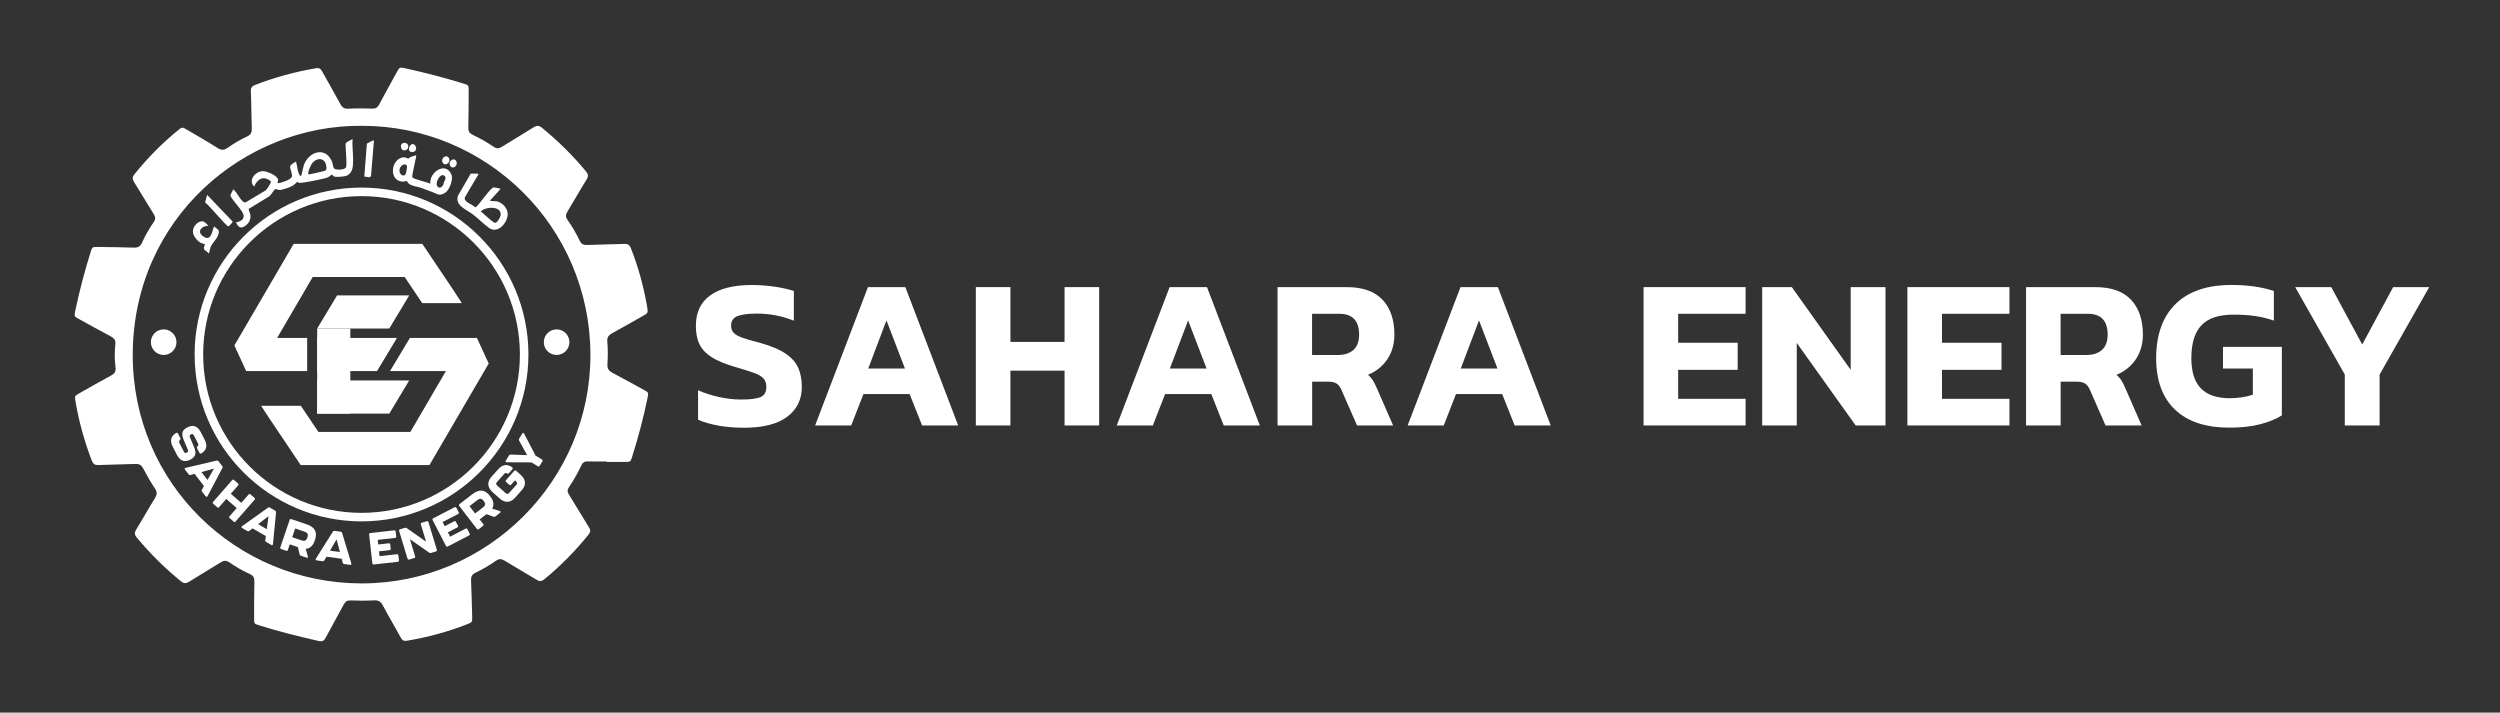 <?xml version="1.0" encoding="UTF-8"?>
<svg id="Layer_1" data-name="Layer 1" xmlns="http://www.w3.org/2000/svg" viewBox="0 0 674.22 192.18">
  <rect x="0" y="0" width="674.22" height="192.18" fill="#333333" stroke="none"/>
  <g>
    <g>
      <g>
        <polygon points="101.69 100.07 85.54 100.07 85.54 91.13 107.06 91.13 101.69 100.07" fill="#fff"/>
        <polygon points="104.99 88.6 85.54 88.6 90.91 79.66 110.36 79.66 104.99 88.6" fill="#fff"/>
        <polygon points="104.99 111.54 85.54 111.54 85.54 102.6 110.36 102.6 104.99 111.54" fill="#fff"/>
        <rect x="85.54" y="88.6" width="8.94" height="22.95" fill="#fff"/>
        <polygon points="124.55 81.76 113.87 81.76 109.14 74.71 84.33 74.71 74.74 91.13 82.84 91.13 82.84 100.07 66.39 100.07 63.21 93.16 79.2 65.77 113.9 65.77 122.54 78.64 124.55 81.76" fill="#fff"/>
        <polygon points="131.8 98.04 115.81 125.43 81.1 125.43 72.48 112.59 70.42 109.44 81.13 109.44 85.87 116.49 110.67 116.49 120.26 100.07 105.18 100.07 110.55 91.13 128.61 91.13 131.8 98.04" fill="#fff"/>
      </g>
      <g>
        <path d="M163.62,124.45c-1.72,0-3.45.04-5.17-.02-.8-.03-1.26.26-1.61.98-.99,2.07-2.11,4.08-3.4,5.98-.5.73-.45,1.28,0,2,1.82,2.92,3.56,5.9,5.39,8.81.47.75.47,1.26-.09,1.95-3.58,4.44-7.56,8.48-11.98,12.1-.69.57-1.23.59-1.98.14-2.89-1.76-5.84-3.43-8.72-5.2-.85-.52-1.48-.54-2.31.04-1.74,1.22-3.58,2.3-5.49,3.21-.99.47-1.27,1.1-1.22,2.15.15,3.21.21,6.43.3,9.64.04,1.56.04,1.58-1.38,2.13-5.25,2.05-10.67,3.52-16.24,4.44-.87.14-1.24-.14-1.62-.83-1.61-2.91-3.3-5.78-4.86-8.72-.57-1.07-1.24-1.41-2.44-1.34-2.06.12-4.13.1-6.2.02-.94-.04-1.46.26-1.89,1.08-1.59,2.99-3.28,5.93-4.85,8.93-.45.86-.94,1.15-1.9.93-5.43-1.23-10.83-2.57-16.13-4.25-1.29-.41-1.3-.44-1.3-1.8,0-3.33,0-6.66.07-9.99.02-.98-.24-1.57-1.18-2-1.93-.88-3.79-1.93-5.53-3.15-.91-.64-1.58-.52-2.46.03-2.76,1.75-5.6,3.39-8.36,5.13-.84.53-1.43.61-2.26-.07-4.38-3.57-8.37-7.51-11.97-11.87-.65-.78-.57-1.32-.09-2.11,1.71-2.79,3.3-5.65,5.03-8.43.59-.95.67-1.65,0-2.63-1.15-1.71-2.18-3.51-3.13-5.34-.49-.96-1.07-1.31-2.14-1.27-3.33.14-6.66.16-9.98.29-.96.04-1.42-.28-1.77-1.18-2.01-5.21-3.49-10.56-4.42-16.07-.23-1.38-.2-1.39,1.11-2.13,2.85-1.61,5.69-3.24,8.56-4.79.94-.51,1.29-1.1,1.14-2.19-.27-2.05-.26-4.13-.05-6.19.11-1.12-.3-1.65-1.22-2.14-2.89-1.52-5.75-3.12-8.62-4.7-1.24-.68-1.28-.7-.98-2.13,1.12-5.39,2.54-10.72,4.17-15.97.41-1.32.45-1.34,1.96-1.32,3.21.04,6.43.07,9.64.18,1.12.04,1.78-.27,2.26-1.36.86-1.94,1.94-3.78,3.14-5.53.55-.8.49-1.38,0-2.16-1.8-2.87-3.51-5.79-5.31-8.66-.52-.82-.47-1.37.14-2.12,3.52-4.34,7.4-8.32,11.75-11.84,1.09-.88,1.1-.88,2.39-.13,2.77,1.63,5.56,3.22,8.28,4.94,1.04.66,1.79.59,2.76-.1,1.63-1.17,3.38-2.18,5.2-3.03.98-.46,1.28-1.1,1.24-2.15-.12-3.33-.1-6.66-.26-9.99-.05-1.03.34-1.43,1.19-1.76,5.31-2.07,10.79-3.53,16.4-4.5.82-.14,1.24.16,1.63.85,1.63,2.97,3.35,5.88,4.96,8.87.51.95,1.1,1.26,2.16,1.2,2.12-.11,4.25-.1,6.37-.02.94.03,1.46-.27,1.89-1.09,1.56-2.94,3.18-5.85,4.78-8.77.71-1.29.77-1.34,2.14-1.04,5.32,1.17,10.6,2.53,15.81,4.14,1.44.44,1.43.48,1.42,2.06-.02,3.27-.01,6.55-.1,9.82-.03,1.01.33,1.55,1.23,1.98,1.92.9,3.78,1.94,5.53,3.15.83.58,1.46.58,2.32.04,2.81-1.78,5.7-3.44,8.51-5.23.86-.55,1.44-.56,2.26.1,4.34,3.53,8.29,7.43,11.86,11.74.65.78.73,1.35.17,2.25-1.76,2.82-3.38,5.73-5.12,8.57-.51.84-.6,1.47.01,2.32,1.27,1.77,2.35,3.68,3.3,5.64.41.84.94,1.13,1.89,1.09,3.38-.14,6.77-.15,10.16-.28.98-.04,1.41.33,1.75,1.21,2,5.09,3.43,10.34,4.36,15.72.29,1.7.26,1.71-1.24,2.55-2.7,1.52-5.38,3.08-8.11,4.55-1.02.55-1.51,1.1-1.39,2.38.18,1.99.16,4.02.03,6.02-.08,1.25.41,1.84,1.44,2.38,2.85,1.49,5.65,3.06,8.47,4.61,1.18.65,1.19.67.93,1.99-1.1,5.4-2.51,10.72-4.17,15.97-.44,1.4-.46,1.4-1.9,1.41-1.66.01-3.33,0-4.99,0,0-.05,0-.1,0-.15ZM97.51,33.93c-31.47-.27-61.61,24.8-61.71,61.68-.09,34.87,28.06,61.69,61.68,61.73,34.03.04,61.83-27.68,61.75-61.71-.09-34.59-28.08-61.78-61.72-61.7Z" fill="#fff"/>
        <path d="M97.5,140.61c-24.82,0-45.01-20.19-45.01-45.01s20.19-45.01,45.01-45.01,45.01,20.19,45.01,45.01-20.19,45.01-45.01,45.01ZM97.5,52.89c-23.55,0-42.71,19.16-42.71,42.71s19.16,42.71,42.71,42.71,42.71-19.16,42.71-42.71-19.16-42.71-42.71-42.71Z" fill="#fff"/>
        <g>
          <path d="M47.49,116.76c.21-.12.39-.05.5.15l.66,1.28c.1.19.04.33-.14.49-.25.22-.28.48-.11.82l1.11,2.16c.24.47.48.61.86.41.4-.2.44-.44.24-.9l-1.07-2.52c-.72-1.71-.44-2.67.99-3.4,1.46-.75,2.7-.47,3.64,1.34l1.04,2.02c.84,1.62.46,2.83-.92,3.68-.21.12-.39.05-.5-.15l-.66-1.28c-.1-.19-.04-.33.14-.49.25-.22.28-.48.11-.82l-1.03-2c-.24-.47-.48-.61-.86-.41-.39.2-.43.44-.23.89l1.07,2.52c.72,1.69.42,2.68-1,3.41-1.46.75-2.7.47-3.64-1.34l-1.12-2.18c-.84-1.62-.46-2.83.92-3.68Z" fill="#fff"/>
          <path d="M54.45,132.06l.56-.99-2.54-3.27-1.1.3c-.19.05-.35,0-.48-.16l-.99-1.28c-.17-.22-.1-.41.16-.48l8.37-1.97c.2-.05.35,0,.48.16l1.03,1.33c.13.16.14.32.04.5l-4.01,7.61c-.13.24-.33.26-.5.04l-.99-1.28c-.13-.16-.14-.34-.04-.5ZM55.96,129.44l1.75-3.06-3.4.93,1.66,2.14Z" fill="#fff"/>
          <path d="M57.48,135.35l5.13-5.87c.15-.17.34-.19.51-.03l1.07.94c.17.15.19.34.03.51l-1.98,2.26,2.82,2.46,1.98-2.26c.15-.17.34-.19.51-.03l1.07.94c.17.15.19.34.03.51l-5.13,5.87c-.15.17-.34.19-.51.03l-1.07-.94c-.17-.15-.19-.34-.03-.51l1.93-2.21-2.82-2.46-1.93,2.21c-.15.17-.34.19-.51.03l-1.07-.94c-.17-.15-.19-.34-.03-.51Z" fill="#fff"/>
          <path d="M71.55,145.7l.15-1.13-3.59-2.07-.9.69c-.15.12-.33.13-.5.03l-1.4-.81c-.24-.14-.25-.34-.03-.5l6.99-4.99c.17-.13.33-.13.5-.03l1.45.84c.18.1.25.24.23.45l-.83,8.56c-.03.27-.21.37-.45.23l-1.4-.81c-.18-.1-.26-.26-.23-.45ZM71.95,142.71l.46-3.5-2.8,2.15,2.34,1.35Z" fill="#fff"/>
          <path d="M82.44,148.01l.59,2.05c.08.29-.08.43-.36.34l-1.54-.53c-.18-.06-.3-.18-.33-.37l-.46-1.95-2.19-.75-.51,1.5c-.07.22-.24.3-.46.23l-1.35-.46c-.22-.07-.3-.24-.23-.46l2.51-7.38c.07-.22.24-.3.46-.23l4.15,1.41c2.29.78,2.9,2.19,2.24,4.14l-.07.22c-.45,1.31-1.22,2.17-2.45,2.24ZM78.8,144.88l2.29.78c.86.29,1.43.36,1.76-.61l.06-.18c.33-.97-.13-1.27-1.02-1.57l-2.28-.78-.81,2.37Z" fill="#fff"/>
          <path d="M92.44,151.79l-.29-1.1-4.11-.55-.57.98c-.1.17-.25.25-.46.22l-1.6-.21c-.28-.04-.36-.22-.22-.46l4.57-7.28c.11-.18.25-.25.46-.22l1.66.22c.2.03.32.13.38.33l2.49,8.23c.07.27-.06.42-.33.38l-1.6-.21c-.2-.03-.33-.14-.38-.33ZM91.68,148.87l-.91-3.41-1.77,3.05,2.68.36Z" fill="#fff"/>
          <path d="M100.42,151.9l-.87-7.75c-.03-.23.09-.37.32-.4l6.44-.72c.23-.03.37.09.4.32l.15,1.32c.03.23-.09.37-.32.4l-4.68.52.14,1.25,2.84-.32c.23-.03.37.09.4.32l.13,1.13c.03.23-.09.37-.32.4l-2.84.32.15,1.3,4.68-.52c.23-.03.37.09.4.32l.15,1.32c.03.23-.09.37-.32.4l-6.44.72c-.23.03-.37-.09-.4-.32Z" fill="#fff"/>
          <path d="M109.9,150.66l-2.26-7.46c-.07-.22.02-.39.24-.45l1.33-.4c.18-.06.33-.03.49.08l5.21,3.66-1.41-4.66c-.07-.22.02-.39.24-.45l1.36-.41c.22-.07.39.02.45.24l2.26,7.46c.07.22-.02.39-.24.45l-1.33.4c-.18.06-.33.03-.49-.08l-5.2-3.63,1.4,4.63c.07.22-.02.39-.24.45l-1.36.41c-.22.07-.39-.02-.45-.24Z" fill="#fff"/>
          <path d="M120.26,147.2l-3.58-6.93c-.11-.2-.05-.38.16-.49l5.76-2.98c.2-.11.38-.05.49.16l.61,1.18c.11.2.05.38-.16.49l-4.18,2.16.58,1.12,2.54-1.32c.2-.11.38-.05.49.16l.52,1.01c.11.2.05.38-.16.49l-2.54,1.32.6,1.16,4.18-2.16c.2-.11.38-.05.49.16l.61,1.18c.11.2.05.38-.16.49l-5.76,2.98c-.2.11-.38.05-.49-.16Z" fill="#fff"/>
          <path d="M132.75,137.18l2.03.64c.29.1.31.31.08.48l-1.29.99c-.15.12-.31.15-.49.07l-1.88-.7-1.84,1.41.96,1.25c.14.18.12.37-.07.51l-1.13.87c-.18.14-.37.12-.51-.07l-4.75-6.18c-.14-.18-.12-.37.07-.51l3.47-2.67c1.91-1.47,3.43-1.2,4.69.43l.14.18c.85,1.1,1.13,2.22.51,3.28ZM128.13,138.48l1.91-1.47c.72-.55,1.09-.99.47-1.81l-.12-.15c-.63-.81-1.13-.6-1.87-.02l-1.91,1.47,1.52,1.98Z" fill="#fff"/>
          <path d="M134.8,134.47l-1.98-1.76c-1.3-1.15-1.59-2.65-.3-4.1l1.87-2.1c1.19-1.34,2.53-1.38,3.76-.47.19.15.19.35.04.52l-.95,1.06c-.15.17-.31.17-.52.04-.35-.2-.55-.07-.8.21l-1.87,2.1c-.3.34-.41.59.14,1.08l2.08,1.85c.54.48.8.32,1.08,0l1.87-2.1c.28-.32.41-.59-.13-1.07l-.21-.18-1.03,1.16c-.15.17-.34.18-.51.03l-.84-.75c-.17-.15-.18-.34-.03-.51l2.21-2.49c.15-.17.34-.18.51-.03l1.26,1.12c1.29,1.15,1.58,2.64.29,4.09l-1.87,2.1c-1.28,1.44-2.8,1.34-4.09.19Z" fill="#fff"/>
          <path d="M145.04,125.74l-1.71-1.04-6.68-.03c-.29,0-.4-.18-.25-.43l.86-1.41c.1-.17.24-.25.44-.24l4.46.15-2.16-3.92c-.1-.18-.09-.34,0-.5l.85-1.39c.15-.25.36-.24.5.02l3.09,5.93,1.71,1.04c.2.12.24.3.12.5l-.74,1.22c-.12.2-.3.24-.5.12Z" fill="#fff"/>
        </g>
        <circle cx="150.11" cy="92.28" r="3.45" fill="#fff"/>
        <circle cx="44.14" cy="92.28" r="3.45" fill="#fff"/>
      </g>
    </g>
    <g>
      <g>
        <path d="M73.11,48.97c-1.92-1.7-3.63-.83-4.58,1.35-1.74-1.74.43-4.23,2.48-4.16,1.08.04,3.82,1.19,3.99,2.32.04.3-.27.79-.04.95,1.01-.19,3.21-.82,3.74-1.71.33-.56-.6-2.43-.45-2.87.18-.51,1.06-.94,1.49-1.24.39.04.43,3.79,1.49,3.87l.72-2.97c1.4-3.8,6.09-5.11,7.68-.67.19.52.1,1.34.61,1.68.56.37,2.66.28,3.04-.33.41-.68-.15-5.36-.06-6.44.17-.57,1.42-.89,1.86-1.28-.14,1.86.17,3.74.15,5.6-.03,1.64.04,3.46-1.69,4.29-.55.26-2.99.5-3.49.21-.21-.12-.52-.51-.55-.51-.06,0-.68.57-1.04.75-.81.4-6.96,1.63-7.78,1.5-.19-.03-.39-.26-.46-.26-.11,0-.88.79-1.16.97-.6.39-2.9,1.22-3.6,1.22-.24,0-1.14-.29-1.23-.24-.51.28-1.11,1.82-1.87,2.1l-5.31,3.25c.1.71.51,1.23.51,2,0,1-.49,1.88-1.28,2.47-1.32.98-1.95.54-2.65-.82,4.07-.93,1.17-3.51-.21-5.34-.27-.36-1.18-1.53-1.25-1.83-.12-.48.66-1.28.69-1.79,1.12.84,1.61,2.41,2.68,3.31.26.22.38.29.73.21l5.34-3.19c.69-.7,1.11-1.53,1.52-2.4ZM84.14,44.09c-.29.36-1.33,2.63-.94,2.91.16.11,3.29-.64,3.73-.76.78-.21,1.16-.17,1.1-1.11-.16-2.55-2.39-2.9-3.89-1.04Z" fill="#fff"/>
        <path d="M54.24,59.7c.78-.15,1.48.63,1.94,1.19-2.23.1-3.24,1.94-.95,3.11,1.8.91,1.96-1.82,2.52-2.92,1.08.9,1.63.95,1.04,2.42-.46,1.14-1.39,1.9-1.88,2.86-.3.58-.32,1.42-.58,2.03-.32-.51-1.07-.73-1.32-1.28-.19-.41.35-1.07.22-1.24-.07-.09-.81-.22-1.03-.34-.91-.49-1.92-1.65-2.13-2.68-.27-1.35.82-2.89,2.16-3.15Z" fill="#fff"/>
        <path d="M98.95,38.72c.08-.1,1.8-.98,1.9-.86l-.78,9.45c-.23.93-1.14.24-1.82.33l.69-8.93Z" fill="#fff"/>
        <path d="M61.56,61.03c-.45.08-5.27-5.83-6.26-6.43l.56-2.05,6.85,7.18c.16.26-.97,1.27-1.15,1.31Z" fill="#fff"/>
      </g>
      <g>
        <path d="M132.2,54.06c-.06.25,1.52.18,1.66.21,1.39.26,2.7,1.49,3,2.89.51,2.39-2.43,6.12-4.96,4.32-1.49-1.06-2.95-2.59-4.47-3.73-1.71-1.28-4.82-2.32-3.9-5.01l3.43-5.93c.24.07,2.14-.1,2.1.15l-3.68,6.23c-.43,1.37,2.03,1.86,2.77,2.72l.2-.06c.96-.73,3.87-5.14,4.72-5.3.33-.06,1.56.25,1.94.38l-2.82,3.12ZM129.65,57.05c.75.45,3.21,3.03,3.88,3.05.52.02,1.37-1.42,1.47-1.94.49-2.68-4.04-2.54-5.35-1.11Z" fill="#fff"/>
        <path d="M116.84,51.89c-1.17-.43-2.33-.9-3.51-1.3-1.05-.36-2.3-.37-3.17-1.14-.18-.16-.44-.65-.49-.67-.06-.02-.47.18-.68.19-4.39.26-3.67-6.48.03-6.55.38,0,1.05.4,1.11.38.13-.05.34-.35.59-.46.49-.21,1.03-.23,1.49-.51.29.07-1.26,5.45-1,5.97.28.56,4.12,1.31,4.85,1.77-.37-3.18,4.26-6.18,5.71-2.4.49,1.26-.58,4.08-1.66,4.78-1.53.98-1.9.46-3.27-.05ZM119.67,49.26c.28-.63.91-1.38.04-1.94-1-.63-2.67,2.19-1.61,3.1.58.5,1.16-.07,1.45-.59.11-.2.06-.42.12-.57ZM109.74,44.73c-.61-1.05-2.19.15-2,1.47.13.89,1,1.55,1.62.82.16-.18.49-2.1.38-2.29Z" fill="#fff"/>
        <path d="M122.86,43.23c.96,1.07-.42,2.46-1.2,1.76-1.21-1.09.45-2.59,1.2-1.76Z" fill="#fff"/>
        <path d="M111.98,39.26c.52.69.2,1.73-.76,1.75-1.96.04-.39-3.29.76-1.75Z" fill="#fff"/>
        <path d="M121.16,42.85c.33.9-1.04,2.08-1.71,1.11-.86-1.24,1.13-2.69,1.71-1.11Z" fill="#fff"/>
        <path d="M110.07,39.82c-.2.8-1.52,1.1-1.84.18-.69-1.97,2.27-1.91,1.84-.18Z" fill="#fff"/>
      </g>
    </g>
  </g>
  <g>
    <path d="M193.79,114.78c-2.14-.37-3.99-.9-5.53-1.59v-7.94c1.74.77,3.63,1.38,5.68,1.83,2.05.44,4,.67,5.85.67,2.51,0,4.29-.22,5.33-.67,1.04-.44,1.56-1.36,1.56-2.75,0-.96-.27-1.73-.81-2.29-.54-.56-1.36-1.04-2.46-1.45-1.1-.41-2.91-.97-5.42-1.71-2.59-.77-4.63-1.63-6.11-2.58-1.49-.95-2.56-2.09-3.22-3.42-.66-1.33-.99-3-.99-5.01,0-3.59,1.28-6.32,3.85-8.2,2.57-1.87,6.32-2.81,11.27-2.81,2.05,0,4.1.16,6.17.46,2.07.31,3.77.7,5.13,1.16v8c-3.21-1.27-6.51-1.91-9.91-1.91-2.36,0-4.11.22-5.27.67-1.16.44-1.74,1.3-1.74,2.58,0,.81.23,1.46.7,1.94.46.48,1.21.91,2.23,1.28,1.02.37,2.64.84,4.84,1.42,2.97.81,5.28,1.78,6.92,2.9,1.64,1.12,2.78,2.4,3.42,3.85.64,1.45.96,3.16.96,5.13,0,3.4-1.31,6.08-3.94,8.05-2.63,1.97-6.49,2.96-11.59,2.96-2.47,0-4.78-.18-6.92-.55Z" fill="#fff"/>
    <path d="M234.08,77.43h10.08l14.25,37.31h-9.73l-3.36-8.46h-12.46l-3.3,8.46h-9.73l14.25-37.31ZM244.05,99.39l-4.98-12.98-4.92,12.98h9.91Z" fill="#fff"/>
    <path d="M263.17,77.43h9.33v14.78h14.6v-14.78h9.33v37.31h-9.33v-14.78h-14.6v14.78h-9.33v-37.31Z" fill="#fff"/>
    <path d="M315.43,77.43h10.08l14.25,37.31h-9.73l-3.36-8.46h-12.46l-3.3,8.46h-9.73l14.25-37.31ZM325.4,99.39l-4.98-12.98-4.92,12.98h9.91Z" fill="#fff"/>
    <path d="M344.52,77.43h18.66c4.29,0,7.5,1.13,9.65,3.39,2.14,2.26,3.22,5.4,3.22,9.42,0,2.51-.63,4.71-1.88,6.61-1.26,1.89-3,3.3-5.24,4.23.5.42.92.89,1.25,1.39s.7,1.24,1.13,2.2l4.4,10.08h-9.73l-4.17-9.5c-.35-.85-.79-1.45-1.33-1.8s-1.31-.52-2.32-.52h-4.29v11.82h-9.33v-37.31ZM360.74,95.74c1.85,0,3.28-.46,4.29-1.39,1-.93,1.51-2.3,1.51-4.11,0-3.75-1.8-5.62-5.39-5.62h-7.3v11.12h6.9Z" fill="#fff"/>
    <path d="M393.88,77.43h10.08l14.25,37.31h-9.73l-3.36-8.46h-12.46l-3.3,8.46h-9.73l14.25-37.31ZM403.85,99.39l-4.98-12.98-4.92,12.98h9.91Z" fill="#fff"/>
    <path d="M443.25,77.43h27.52v7.19h-18.19v7.82h16.05v7.3h-16.05v7.82h18.19v7.18h-27.52v-37.31Z" fill="#fff"/>
    <path d="M475.23,77.43h8l15.88,22.31v-22.31h9.39v37.31h-8.05l-15.88-22.25v22.25h-9.33v-37.31Z" fill="#fff"/>
    <path d="M514.4,77.43h27.52v7.19h-18.19v7.82h16.05v7.3h-16.05v7.82h18.19v7.18h-27.52v-37.31Z" fill="#fff"/>
    <path d="M546.38,77.43h18.66c4.29,0,7.5,1.13,9.65,3.39,2.14,2.26,3.22,5.4,3.22,9.42,0,2.51-.63,4.71-1.88,6.61-1.26,1.89-3,3.3-5.24,4.23.5.42.92.89,1.25,1.39s.7,1.24,1.13,2.2l4.4,10.08h-9.73l-4.17-9.5c-.35-.85-.79-1.45-1.33-1.8s-1.31-.52-2.32-.52h-4.29v11.82h-9.33v-37.31ZM562.61,95.74c1.85,0,3.28-.46,4.29-1.39,1-.93,1.51-2.3,1.51-4.11,0-3.75-1.8-5.62-5.39-5.62h-7.3v11.12h6.9Z" fill="#fff"/>
    <path d="M586.56,110.46c-3.38-3.24-5.07-7.86-5.07-13.85,0-6.3,1.74-11.16,5.21-14.6,3.48-3.44,8.52-5.16,15.12-5.16,4.36,0,8.17.54,11.41,1.62v8c-2.94-1.08-6.51-1.62-10.72-1.62s-6.94.95-8.78,2.84c-1.83,1.89-2.75,4.87-2.75,8.92,0,3.67.86,6.38,2.58,8.14,1.72,1.76,4.3,2.64,7.74,2.64,2.24,0,4.33-.31,6.26-.93v-7.07h-8.05v-5.85h15.88v18.48c-1.51.97-3.44,1.76-5.79,2.38-2.36.62-5.14.93-8.34.93-6.41,0-11.31-1.62-14.69-4.87Z" fill="#fff"/>
    <path d="M632.37,101.02l-13.38-23.58h9.73l8.34,15.47,8.34-15.47h9.73l-13.38,23.58v13.73h-9.39v-13.73Z" fill="#fff"/>
  </g>
</svg>